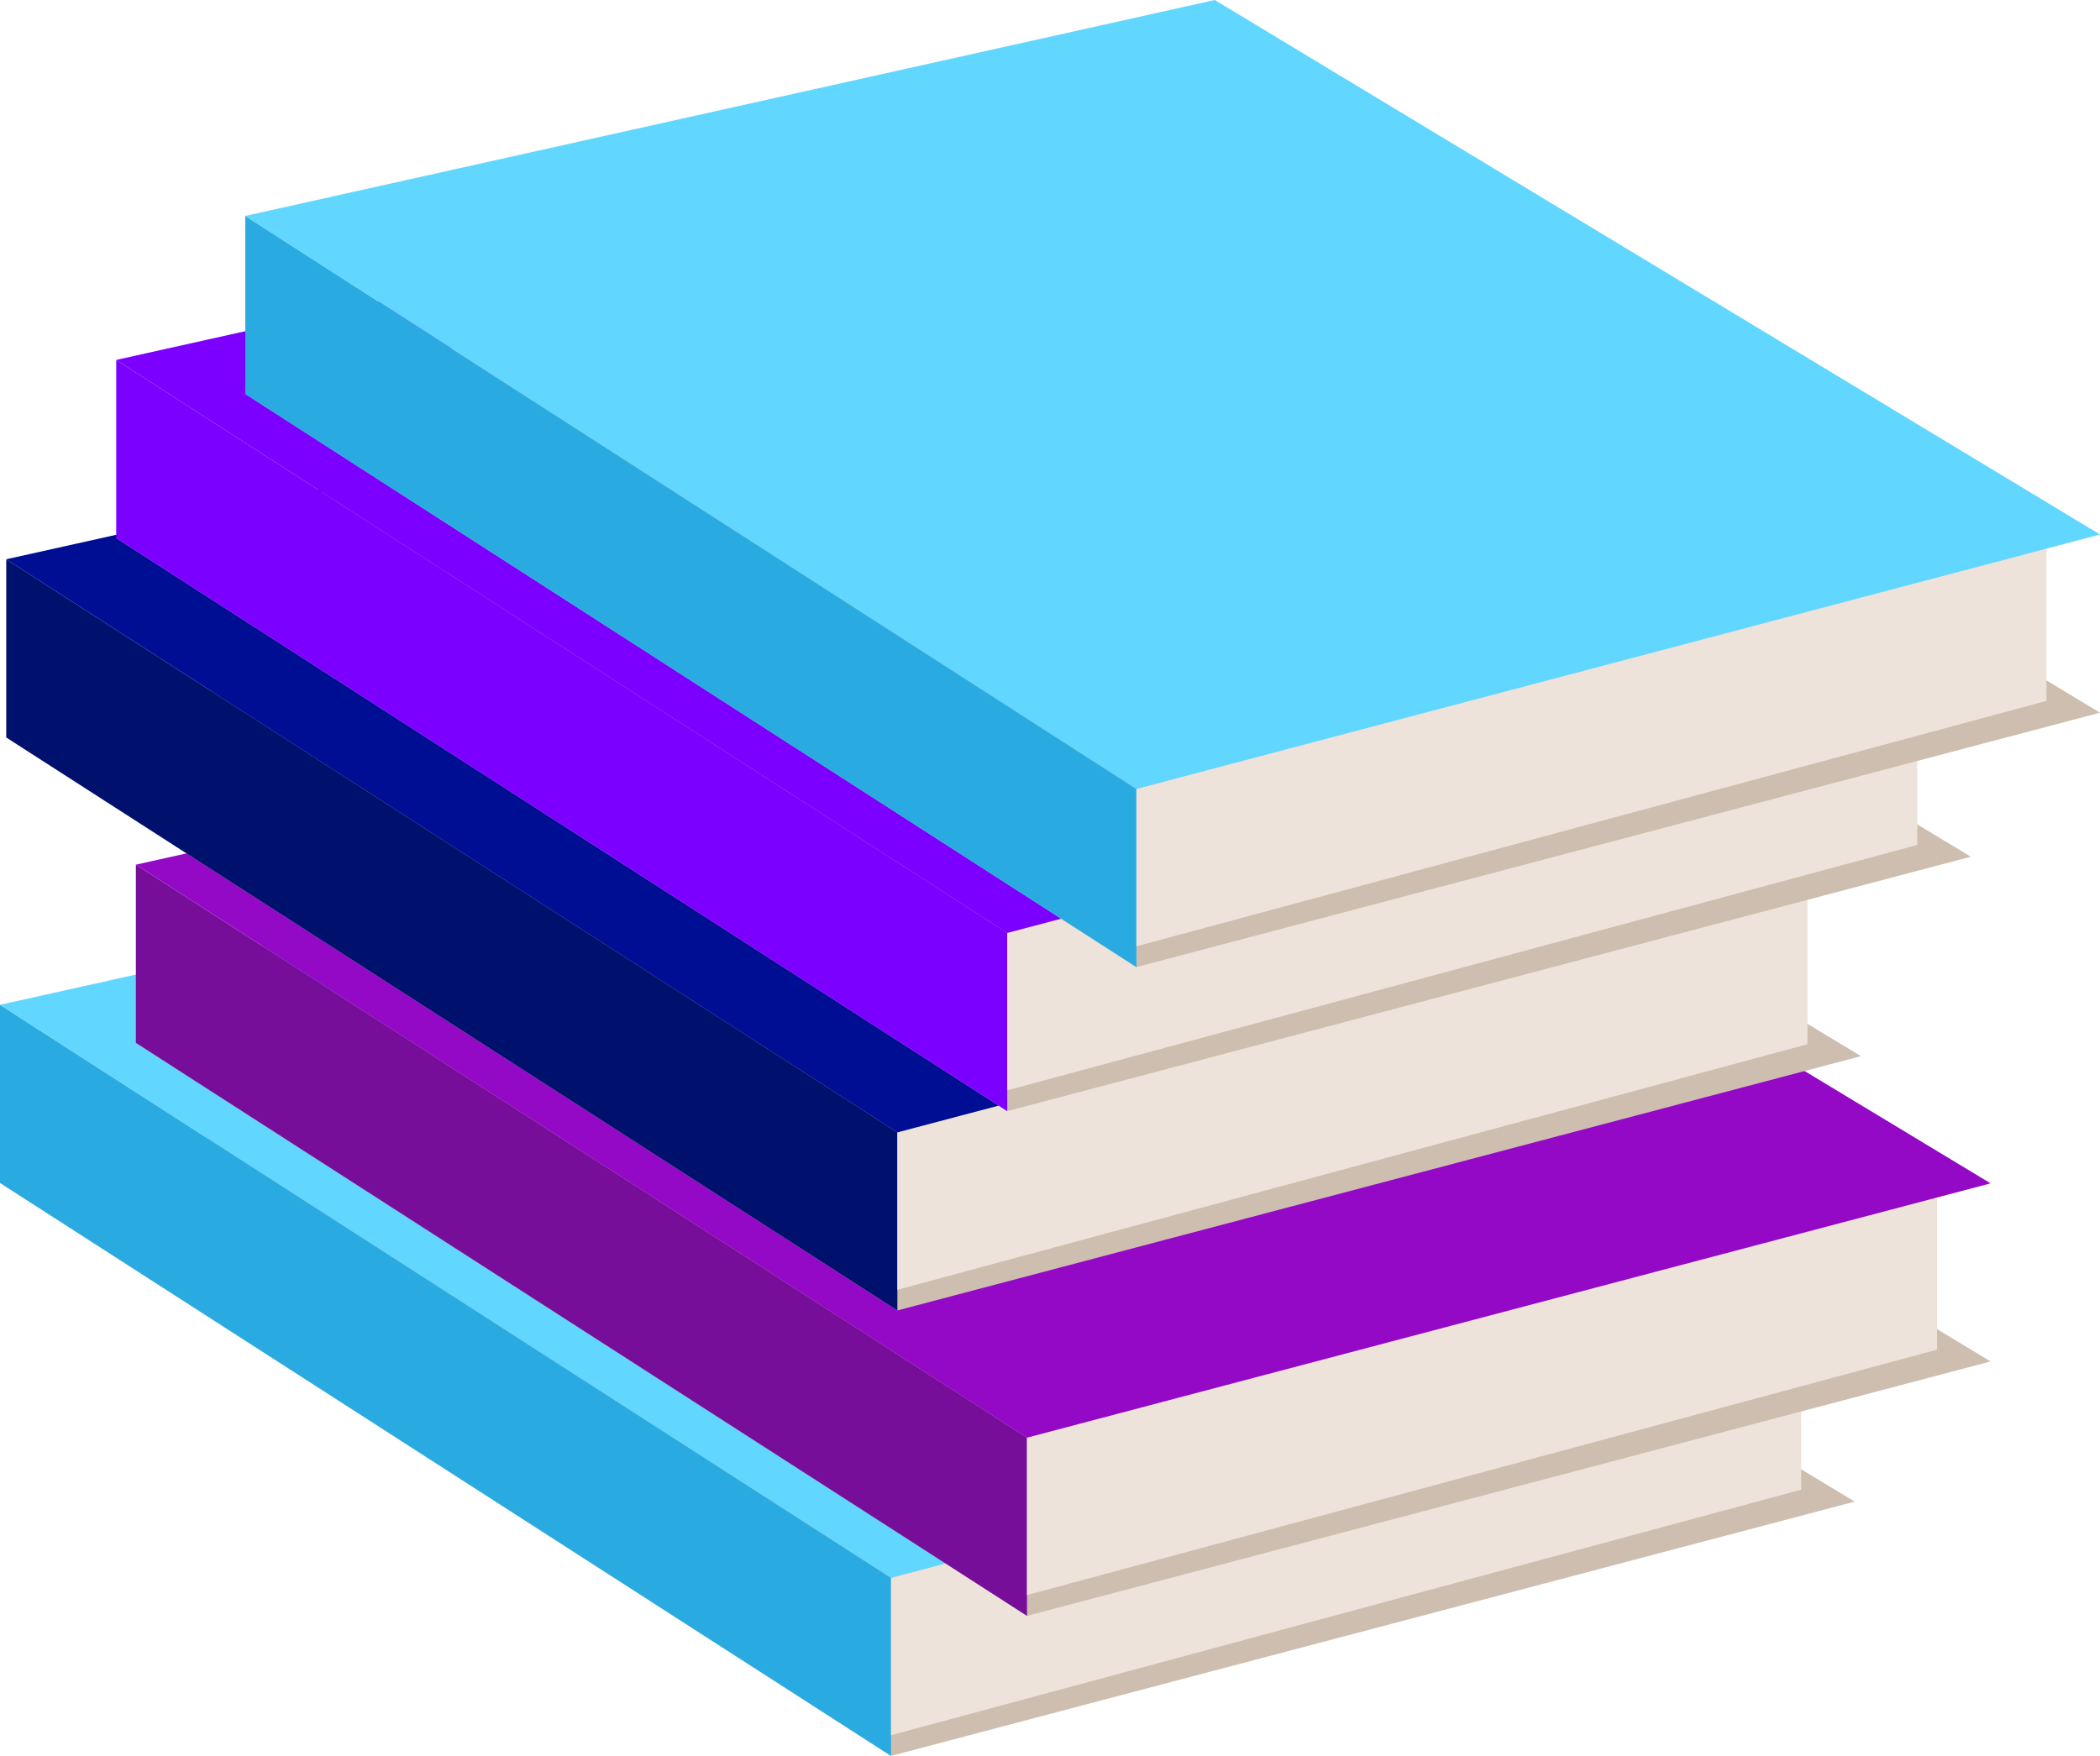 <svg xmlns="http://www.w3.org/2000/svg" id="Camada_2" data-name="Camada 2" viewBox="0 0 184.85 154.6"><defs><style>      .cls-1 {        fill: #29abe2;      }      .cls-2 {        fill: #7c00ff;      }      .cls-3 {        fill: #9309c6;      }      .cls-4 {        fill: #00106d;      }      .cls-5 {        fill: #cebeaf;      }      .cls-6 {        fill: #61d6ff;      }      .cls-7 {        fill: #000e94;      }      .cls-8 {        fill: #770e99;      }      .cls-9 {        fill: #ede3da;      }    </style></defs><g id="Camada_1-2" data-name="Camada 1"><g><g><polygon class="cls-5" points="0 104.15 78.43 154.6 163.26 132.21 85.34 85.15 0 104.15"></polygon><polygon class="cls-1" points="0 88.47 0 104.15 78.43 154.6 78.43 138.92 0 88.47"></polygon><polygon class="cls-9" points="158.55 131.16 158.55 117.46 78.43 138.92 78.43 152.78 158.55 131.16"></polygon><polygon class="cls-6" points="0 88.47 78.43 138.92 163.26 116.52 85.34 69.46 0 88.47"></polygon></g><g><polygon class="cls-5" points="11.96 91.82 90.4 142.27 175.22 119.87 97.3 72.81 11.96 91.82"></polygon><polygon class="cls-8" points="11.96 76.13 11.96 91.82 90.4 142.27 90.4 126.58 11.96 76.13"></polygon><polygon class="cls-9" points="170.51 118.83 170.51 105.13 90.4 126.58 90.4 140.44 170.51 118.83"></polygon><polygon class="cls-3" points="11.96 76.13 90.4 126.58 175.22 104.19 97.3 57.12 11.96 76.13"></polygon></g><g><polygon class="cls-5" points=".55 64.93 78.99 115.38 163.81 92.99 85.9 45.93 .55 64.93"></polygon><polygon class="cls-4" points=".55 49.24 .55 64.93 78.99 115.38 78.99 99.7 .55 49.24"></polygon><polygon class="cls-9" points="159.1 91.94 159.1 78.24 78.99 99.7 78.99 113.56 159.1 91.94"></polygon><polygon class="cls-7" points=".55 49.24 78.99 99.7 163.81 77.3 85.9 30.24 .55 49.24"></polygon></g><g><polygon class="cls-5" points="10.23 47.38 88.66 97.83 173.48 75.43 95.57 28.37 10.23 47.38"></polygon><polygon class="cls-2" points="10.23 31.69 10.23 47.38 88.66 97.83 88.66 82.14 10.23 31.69"></polygon><polygon class="cls-9" points="168.77 74.39 168.77 60.68 88.66 82.14 88.66 96 168.77 74.39"></polygon><polygon class="cls-2" points="10.23 31.69 88.66 82.14 173.48 59.74 95.57 12.68 10.23 31.69"></polygon></g><g><polygon class="cls-5" points="21.59 34.69 100.03 85.15 184.85 62.75 106.93 15.69 21.59 34.69"></polygon><polygon class="cls-1" points="21.59 19.01 21.59 34.69 100.03 85.15 100.03 69.46 21.59 19.01"></polygon><polygon class="cls-9" points="180.14 61.71 180.14 48 100.03 69.46 100.03 83.32 180.14 61.71"></polygon><polygon class="cls-6" points="21.59 19.01 100.03 69.46 184.85 47.06 106.93 0 21.59 19.01"></polygon></g></g></g></svg>